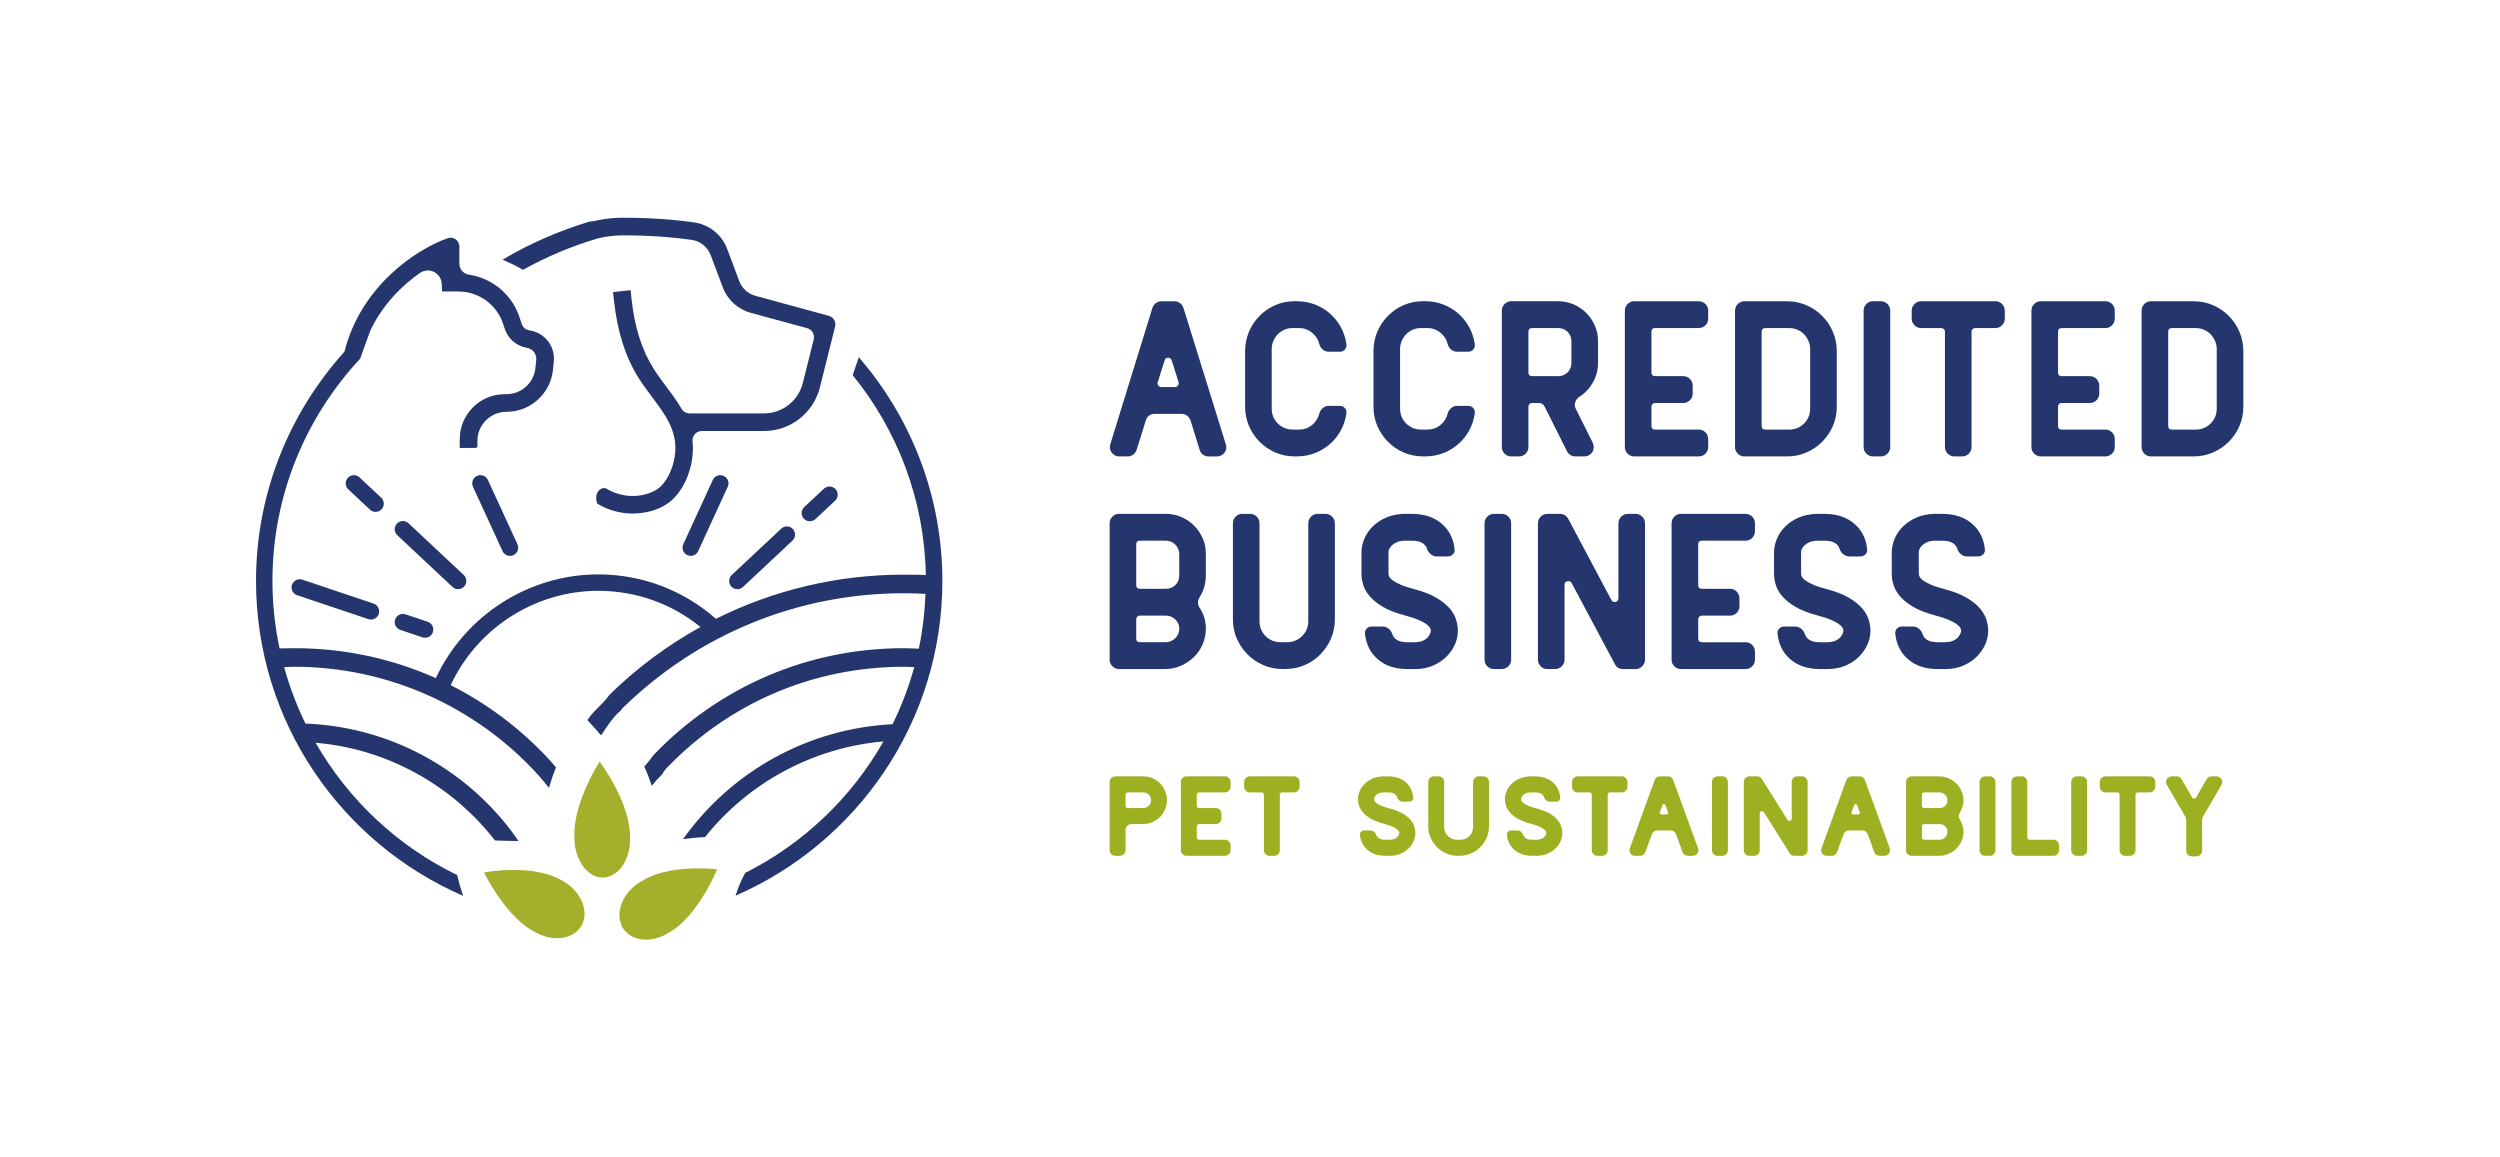 <?xml version="1.0" encoding="UTF-8"?>
<svg version="1.1" viewBox="0 0 888.92 411.4" xml:space="preserve" xmlns="http://www.w3.org/2000/svg" xmlns:cc="http://creativecommons.org/ns#" xmlns:dc="http://purl.org/dc/elements/1.1/" xmlns:rdf="http://www.w3.org/1999/02/22-rdf-syntax-ns#"><g transform="matrix(1.333 0 0 -1.333 0 411.4)"><g transform="scale(.1)"><path d="m2290.8 2133.5c-5.55-15.94-10.96-31.92-16.37-47.91 118.93-146.17 191.46-331.38 195.1-533.21-4.52 0.26-10.58 0.6-12 0.63-5.18 0.2-10.35 0.22-15 0.24l-4.02-0.17c-9.18 0.23-18.4 0.36-27.61 0.36-177.03 0-347.51-41.01-501.09-117.8-87.04 76.36-197.19 118.48-314.05 118.48-185.64 0-355.63-109.94-433.19-276.7-116.92 52.21-244.51 79.85-376.85 79.85-13.254 0-26.695-0.28-40.063-0.55-12.242 58.05-18.937 118.13-18.937 179.8 0 228.93 88.965 437.23 233.88 592.84 8.883 24.96 17.809 49.91 27.125 74.69 33.499 71.2 85.499 121.32 132.47 154.17 6.26 4.35 13.55 6.64 21.07 6.64 20.4 0 37.01-16.61 37.01-37.06l0.91-18.99h43.4c54.19 0 102.28-34.71 119.36-86.13l4.59-13.79c8.56-25.81 30.43-44.96 57.14-50.04l2.89-0.55c15.02-2.86 25.36-16.71 23.84-31.92l-2.17-21.67c-3.97-39.65-37.33-69.84-77.18-69.84h-4.8c-66.08 0-119.83-53.76-119.83-119.83l-0.26-23.51h42.5c2.65 0 4.8 2.15 4.8 4.8v13.93c0 42.84 34.73 77.57 77.57 77.57 64.01 0 117.62 48.5 124.01 112.2l2.21 22.12c3.92 39.06-22.56 74.68-61.09 82.18l-5.6 1.09c-8.75 1.68-15.92 7.98-18.73 16.42l-6.4 19.16c-19.81 59.46-72.28 103.25-134.35 112.58-14.7 2.21-25.77 14.39-25.77 29.26v45.8c0 7.63-3.72 14.82-9.93 19.21-4 2.82-8.7 4.32-13.59 4.32-2.67 0-5.29-0.44-7.81-1.35-84.22-29.73-231.22-127.73-275.2-302.72-146.33-162.17-235.86-376.44-235.86-611.58 0-375.81 227.77-699.1 552.4-839.85-6.24 18.199-11.58 36.687-15.87 55.5-158.63 76.871-290.26 200.6-377.57 352.83 187.9-15.77 362.4-111.16 478.45-260.58 17.2-0.402 34.44-1.43 51.46-1.34 3.72 0.02 7.42-0.062 11.14-0.051-10.52 15.352-21.37 30.442-33.01 44.762-132.85 163.61-326.64 260.26-535.18 268.5-23.387 47.93-42.461 98.25-56.801 150.6 9.281 0.28 18.566 0.8 27.785 0.8 246.9 0 483.86-105.32 650.14-288.96 9.88-10.91 19.09-22.481 28.39-33.961 5.45 18.481 11.57 36.731 18.86 54.601-9.04 10.44-18.03 20.95-27.45 30.8-74.67 78.19-160.33 141.35-253.51 188.45 70.35 151.66 224.86 251.7 393.61 251.7 100.48 0 195.67-34.05 272.62-96.51-87.46-48.45-168.97-108.67-242.16-180.33-10.72-15.05-24.1-28.14-37.21-41.06-4.78-4.7-9.13-9.78-13.4-14.92-2.61-3.62-5.39-7.12-7.92-10.8-0.28-0.4-0.54-0.83-0.81-1.24 12.34-13.22 24.43-26.61 36.02-40.23 1 1.17 2.14 2.22 3.18 3.36 6.68 10.43 13.41 20.84 20.9 30.73 8.11 10.68 16.46 21.19 26.72 29.92 0.58 0.49 1.19 0.79 1.77 1.27 1.78 2.87 3.92 5.57 6.45 8.03 201.83 196.9 467.81 305.32 748.98 305.32 18.99 0 38.2-0.65 57.75-1.69-1.96-49.91-7.75-98.83-17.81-146.25-13.36 0.58-26.77 1.35-39.94 1.35-254.01 0-490.89-101.15-667.52-284.74-7.68-10.92-16.15-21.25-24.82-31.41 7.78-16.47 14.34-33.49 19.74-50.949 8.98 10.919 18.53 21.369 28.6 31.309 2.27 4.91 5.3 9.53 9.15 13.65l2.64 2.83c167.18 173.93 391.69 269.73 632.21 269.73 9.16 0 18.47-0.49 27.78-0.79-14.55-53.03-34.06-103.94-57.9-152.42-225.42-11.21-430.21-125.86-558.74-306.35 19.52 2.508 39.12 4.289 58.78 5.558 116.15 145.03 287.35 238.29 475.76 254.93-85.41-150.28-213.93-273.03-369-350.81-0.2-0.391-0.18-0.84-0.41-1.243-10.65-18.55-18.44-38.64-25.12-59.39 324.2 140.94 551.64 463.86 551.64 839.34 0 228.11-84.33 436.56-222.89 596.98" fill="#25366f"/><path d="m1388 2370.6 3.99-3.38c0.43 0.25 0.91 0.44 1.35 0.69 0.68-0.38 1.39-0.7 2.06-1.09 62.08 34.38 128.18 62.33 197.36 83.09 20.91 5.19 43.56 8.6 68.37 8.6 82.92 0 145.99-6.59 184.34-12.12 22.84-3.39 42.06-18.92 50.2-40.55l32.3-86.1c12.41-33.14 40.21-58.48 74.36-67.81l150.71-41.11c12.89-3.46 20.74-16.84 17.5-29.81l-29.08-116.35c-11.91-47.7-54.59-81.02-103.77-81.02h-198.43c-8.75 0-16.94 4.7-21.33 12.25-12.84 21.98-27.99 42.2-41.77 60.63-12 16.04-23.35 31.21-33.33 47.18-31 49.46-50.07 110.03-58.32 185.2l-2.57 23.36-46.75-5.14 2.58-23.36c9.05-82.37 30.37-149.44 65.18-205 10.95-17.51 23.4-34.17 35.98-51.01 26.17-34.97 50.89-67.98 59.39-106.53 6.05-27.43 3.28-58.47-7.81-87.39-7.09-18.46-16.42-33.5-27.73-44.66-11.98-11.93-38.81-25.86-75.01-25.86-24.86 0-49.52 6.99-71.31 20.2l-0.61 0.37c-0.99 0.09-1.98 0.22-2.98 0.38-0.15-0.02-0.19-0.03-0.4-0.04-1.1-0.05-2.25-0.07-3.37-0.04-0.59-0.13-1.19-0.26-1.78-0.42-0.79-0.21-1.65-0.5-2.49-0.81-1.65-0.99-3.61-2.48-5.41-3.35-0.86-0.79-1.71-1.59-2.51-2.43-0.32-0.34-0.97-1.14-1.47-1.75-0.71-1.09-1.36-2.21-1.98-3.35-0.14-0.26-0.24-0.55-0.35-0.83-0.65-2.12-0.69-1.89-0.33-0.79-0.56-1.57-1.14-3.13-1.56-4.76-0.27-1.04-0.47-2.08-0.69-3.13-0.02-2.65-0.25-5.26-0.11-7.94 0.02-0.24 0.03-0.55 0.07-0.82 0.12-0.46 0.23-1.24 0.28-2.07 0.5-2.42 1.1-4.82 1.81-7.19 0.19-0.61 0.41-1.21 0.62-1.81 28.68-17.16 61.41-26.31 94.79-26.31 42.74 0 83.06 14.7 107.88 39.31 16.11 15.93 29.08 36.55 38.58 61.27 11.53 30.14 15.85 61.28 12.84 92.49-0.68 6.92 1.6 13.83 6.28 18.99 4.69 5.16 11.36 8.13 18.3 8.13h165.83c70.81 0 132.26 47.98 149.42 116.64l40.52 162.11c3.09 12.32-4.38 25.09-16.63 28.42l-196.31 53.54c-19.6 5.38-35.57 19.9-42.7 38.89l-32.29 86.13c-14.17 37.8-47.86 64.86-87.93 70.64-39.69 5.73-104.98 12.57-190.65 12.57-7.7 0-15.09-0.48-22.47-0.96-0.83-0.02-1.66 0-2.5-0.02-0.27-0.05-0.55-0.08-0.82-0.13-17.12-1.3-33.27-3.91-48.61-7.39-5.63-0.81-11.23-1.73-16.85-2.56-80.85-24.88-157.99-58.26-229.27-100.88 16.18-6.86 31.99-14.57 47.45-22.94l-0.06-0.07" fill="#25366f"/><path d="m1680.6 852.01c1.66 93.566-81.15 202.73-81.15 202.73s-29.34-45.07-49.33-101.69c-7.42-21.02-13.54-43.602-16.39-66.102-1.56-12.398-2.18-24.769-1.43-36.808 0.01-1.141-0.05-2.25-0.02-3.403 1.77-56.488 35.51-101.38 75.74-101.38 0.33 0 0.67 0 1 0.012 0.04-0.019 0.06-0.039 0.1-0.051 0.24-0.121 0.48-0.172 0.72-0.289 0.24 0.129 0.48 0.199 0.71 0.34 0.05 0.02 0.09 0.051 0.14 0.07 8.43 0.418 16.31 3.188 23.72 7.2 5.5 2.968 10.74 6.589 15.47 11.238 19.54 19.16 31.89 51.293 30.76 87.5 0 0.211-0.03 0.41-0.04 0.633" fill="#a4af2b"/><path d="m1710.5 735.19c-0.95-0.531-1.91-0.992-2.85-1.562-27.14-16.34-45.42-41.129-52.4-66.41-4.16-15.059-4.08-30.129 0.7-43.879 1.01-2.899 1.77-5.871 3.21-8.621 0.01-0.039 0.01-0.078 0.02-0.117 0.01-0.282 0.08-0.532 0.09-0.813 0.22-0.16 0.39-0.348 0.62-0.5 0.04-0.039 0.08-0.07 0.12-0.098 12.25-21.812 36.08-33.32 63.14-33.32 18.79 0 39.13 5.551 58.22 17.039 0.18 0.11 0.34 0.231 0.51 0.34 24.98 13.27 47.26 35.199 66.07 58.969 15.46 19.543 28.5 40.222 38.8 58.472 16.74 29.649 26.16 52.68 26.16 52.68s-20.7 2.649-50.3 2.649c-43.94 0-107.48-5.829-152.11-34.829" fill="#a4af2b"/><path d="m1498 738.23c-0.97 0.5-1.96 0.899-2.93 1.379-18.82 10.621-40.52 17.192-62.59 21.121-20.08 3.571-40.42 4.911-59.23 5.032-0.91 0-1.85 0.047-2.75 0.047-44.46 0-79.45-6.719-79.45-6.719s10.03-20.68 27.23-47.57c11.73-18.329 26.75-39.481 44.44-59.192 20.28-22.59 43.91-43.148 69.72-54.848 0.18-0.101 0.34-0.21 0.53-0.308 17.65-9.172 36-13.563 53.08-13.563 29.59 0 55.36 13.172 67.02 37.379 0.04 0.043 0.08 0.071 0.12 0.114 0.22 0.168 0.38 0.367 0.59 0.539-0.01 0.281 0.04 0.531 0.04 0.82v0.109c0.02 0.039 0.03 0.09 0.04 0.129 6.04 13.582 6.68 28.699 3.23 43.711-6.42 27.942-27.65 55.469-59.09 71.82" fill="#a4af2b"/><path d="m1016.8 1758.7-57.84 54.18c-8.82 8.28-22.667 7.85-30.957-1.01-8.265-8.83-7.82-22.69 1.016-30.95l57.836-54.17c4.223-3.96 9.602-5.93 14.965-5.93 5.84 0 11.67 2.33 15.99 6.93 8.27 8.84 7.82 22.7-1.01 30.95" fill="#25366f"/><path d="m1222 1514.7c5.84 0 11.67 2.33 15.99 6.93 8.27 8.83 7.82 22.69-1.01 30.95l-147.26 137.95c-8.83 8.26-22.68 7.83-30.96-1-8.27-8.84-7.82-22.7 1.01-30.95l147.26-137.96c4.23-3.96 9.6-5.92 14.97-5.92" fill="#25366f"/><path d="m1272.4 1816.8c-10.99-5.04-15.81-18.05-10.76-29.04l78.83-171.54c3.69-8.02 11.62-12.75 19.91-12.75 3.06 0 6.17 0.65 9.14 2.01 10.99 5.05 15.8 18.06 10.75 29.05l-78.82 171.54c-5.06 10.99-18.09 15.84-29.05 10.73" fill="#25366f"/><path d="m1901.4 1806.1-78.83-171.54c-5.04-10.99-0.23-24 10.76-29.05 2.96-1.36 6.08-2.01 9.13-2.01 8.29 0 16.23 4.73 19.92 12.75l78.82 171.54c5.05 10.99 0.24 24-10.75 29.04-10.99 5.07-24 0.24-29.05-10.73" fill="#25366f"/><path d="m2197.6 1782.7-52.3-49c-8.84-8.26-9.29-22.12-1.02-30.95 4.32-4.6 10.15-6.93 15.99-6.93 5.37 0 10.75 1.97 14.97 5.92l52.3 49.01c8.84 8.25 9.29 22.11 1.02 30.94-8.28 8.82-22.13 9.24-30.96 1.01" fill="#25366f"/><path d="m2083.9 1676.2-132-123.66c-8.84-8.26-9.28-22.12-1.02-30.95 4.32-4.6 10.15-6.93 15.99-6.93 5.37 0 10.75 1.96 14.97 5.92l132 123.67c8.84 8.25 9.29 22.11 1.02 30.95-8.29 8.81-22.14 9.24-30.96 1" fill="#25366f"/><path d="m806.55 1540.1c-11.465 3.76-23.879-2.34-27.731-13.8-3.859-11.46 2.321-23.89 13.786-27.74l189.92-63.8c2.308-0.77 4.664-1.14 6.972-1.14 9.156 0 17.688 5.78 20.758 14.93 3.86 11.47-2.32 23.89-13.785 27.74l-189.92 63.81" fill="#25366f"/><path d="m1081.7 1447.6c-11.45 3.78-23.88-2.34-27.73-13.8-3.86-11.46 2.32-23.89 13.78-27.74l59.16-19.87c2.31-0.77 4.67-1.13 6.97-1.13 9.16 0 17.69 5.77 20.76 14.92 3.86 11.47-2.32 23.9-13.78 27.75l-59.16 19.87" fill="#25366f"/><path d="m3088.2 2066.9c-1.19-3.17-0.7-6.14 1.47-8.89 2.16-2.76 4.82-4.14 7.98-4.14h36.67c3.15 0 5.71 1.38 7.68 4.14 1.97 2.75 2.57 5.72 1.78 8.89l-18.33 57.94c-1.58 4.73-4.83 7.09-9.76 7.09s-7.98-2.36-9.16-7.09zm-8.29-84.58c-5.52 0-10.44-1.58-14.78-4.72-4.34-3.17-7.3-7.5-8.87-13.01l-24.25-78.07c-1.97-5.52-5.12-9.86-9.46-13-4.34-3.17-9.27-4.73-14.78-4.73h-22.47c-4.35 0-8.19 0.98-11.53 2.95-3.36 1.97-6.21 4.43-8.58 7.4-2.36 2.95-3.84 6.39-4.43 10.33-0.59 3.95-0.3 7.89 0.88 11.84l112.36 363.67c1.97 5.53 5.12 9.86 9.46 13.03 4.34 3.14 9.26 4.72 14.78 4.72h34.31c5.51 0 10.44-1.58 14.78-4.72 4.33-3.17 7.48-7.5 9.46-13.03l112.95-363.67c2.75-7.89 1.67-15.27-3.25-22.17-4.94-6.91-11.74-10.35-20.41-10.35h-22.47c-5.52 0-10.45 1.56-14.78 4.73-4.35 3.14-7.3 7.48-8.87 13l-24.24 78.07c-1.98 5.51-5.14 9.84-9.47 13.01-4.34 3.14-9.27 4.72-14.78 4.72h-71.56" fill="#25366f"/><path d="m3402 1879.2c-15.94 6.9-29.95 16.45-42.07 28.67-12.13 12.21-21.62 26.31-28.46 42.29-6.83 15.96-10.25 33.2-10.25 51.74v147.83c0 18.14 3.42 35.29 10.25 51.44 6.84 16.17 16.33 30.37 28.46 42.58 12.12 12.23 26.13 21.78 42.07 28.69 15.92 6.9 33.14 10.35 51.68 10.35h5.32c16.95 0 32.92-2.87 47.9-8.57 14.98-5.72 28.39-13.71 40.21-23.97 11.83-10.25 21.59-22.36 29.27-36.36 7.7-13.99 12.72-29.26 15.09-45.82 0.78-5.53-0.6-10.26-4.14-14.2-3.55-3.95-8.09-5.9-13.61-5.9h-28.97c-5.91 0-11.24 1.86-15.97 5.61s-7.89 8.57-9.46 14.49c-3.16 12.61-9.76 22.97-19.81 31.05-10.05 8.07-21.58 12.11-34.59 12.11h-16.56c-7.89 0-15.29-1.48-22.18-4.43-6.9-2.95-12.81-6.99-17.74-12.13-4.93-5.12-8.87-11.13-11.83-18.03-2.95-6.89-4.43-14.1-4.43-21.58v-158.48c0-15.78 5.42-29.08 16.26-39.92s24.15-16.27 39.92-16.27h16.56c13.39 0 25.03 4.05 34.89 12.13 9.85 8.07 16.35 18.42 19.51 31.06 1.57 5.5 4.63 10.23 9.16 14.18 4.54 3.94 9.77 5.91 15.68 5.91h29.56c5.52 0 10.06-1.97 13.61-5.91 3.54-3.95 4.92-8.68 4.14-14.18-2.37-16.57-7.39-31.86-15.09-45.84-7.68-14.01-17.44-26.12-29.27-36.37-11.82-10.25-25.23-18.24-40.21-23.95-14.98-5.72-30.95-8.57-47.9-8.57h-5.32c-18.54 0-35.76 3.44-51.68 10.35" fill="#25366f"/><path d="m3744.4 1879.2c-15.93 6.9-29.95 16.45-42.07 28.67-12.13 12.21-21.61 26.31-28.45 42.29-6.84 15.96-10.26 33.2-10.26 51.74v147.83c0 18.14 3.42 35.29 10.26 51.44 6.84 16.17 16.32 30.37 28.45 42.58 12.12 12.23 26.14 21.78 42.07 28.69 15.93 6.9 33.15 10.35 51.68 10.35h5.32c16.95 0 32.92-2.87 47.91-8.57 14.97-5.72 28.38-13.71 40.21-23.97 11.83-10.25 21.58-22.36 29.27-36.36 7.69-13.99 12.71-29.26 15.08-45.82 0.78-5.53-0.59-10.26-4.14-14.2-3.55-3.95-8.09-5.9-13.6-5.9h-28.98c-5.91 0-11.23 1.86-15.96 5.61-4.74 3.75-7.9 8.57-9.47 14.49-3.16 12.61-9.75 22.97-19.81 31.05-10.05 8.07-21.58 12.11-34.59 12.11h-16.56c-7.89 0-15.28-1.48-22.17-4.43-6.91-2.95-12.82-6.99-17.75-12.13-4.93-5.12-8.86-11.13-11.82-18.03-2.96-6.89-4.44-14.1-4.44-21.58v-158.48c0-15.78 5.42-29.08 16.26-39.92s24.15-16.27 39.92-16.27h16.56c13.4 0 25.03 4.05 34.89 12.13 9.85 8.07 16.35 18.42 19.51 31.06 1.57 5.5 4.63 10.23 9.17 14.18 4.53 3.94 9.76 5.91 15.67 5.91h29.57c5.51 0 10.05-1.97 13.6-5.91 3.55-3.95 4.92-8.68 4.14-14.18-2.37-16.57-7.39-31.86-15.08-45.84-7.69-14.01-17.44-26.12-29.27-36.37s-25.24-18.24-40.21-23.95c-14.99-5.72-30.96-8.57-47.91-8.57h-5.32c-18.53 0-35.75 3.44-51.68 10.35" fill="#25366f"/><path d="m4156 2082.9c9.9 0 18.32 3.34 25.26 10.06 6.93 6.7 10.4 15.18 10.4 25.43v58.53c-0.39 9.85-3.96 18.05-10.7 24.56-6.74 6.5-15.06 9.74-24.96 9.74h-68.95c-6.74 0-10.11-3.36-10.11-10.06v-108.2c0-6.72 3.37-10.06 10.11-10.06zm-69-71.54c-3.16 0-5.63-1-7.4-2.97s-2.66-4.34-2.66-7.09v-107.64c0-6.7-2.44-12.52-7.33-17.44-4.9-4.92-10.85-7.38-17.88-7.38h-21.12c-6.65 0-12.41 2.46-17.3 7.38s-7.33 10.74-7.33 17.44v363.69c0 7.09 2.46 13.11 7.37 18.03 4.92 4.92 10.72 7.4 17.41 7.4h125.08c14.54 0 28.31-2.77 41.29-8.28 12.98-5.52 24.28-13.1 33.92-22.77s17.31-20.9 23.02-33.71c5.7-12.81 8.55-26.51 8.55-41.1v-58.53c0-18.93-4.53-36.37-13.59-52.34-9.08-15.96-21.1-28.68-36.08-38.15-5.53-3.53-9.27-8.47-11.23-14.78-1.98-6.31-1.39-12.23 1.77-17.74l44.94-89.88c1.97-4.34 2.86-8.67 2.66-13.01-0.2-4.35-1.38-8.28-3.54-11.83-2.18-3.54-5.13-6.41-8.88-8.58s-7.98-3.24-12.71-3.24h-23.65c-9.86 0-17.36 4.53-22.47 13.59l-59.14 118.28c-3.16 7.09-8.68 10.65-16.56 10.65h-17.14" fill="#25366f"/><path d="m4341.5 1876.2c-4.89 4.92-7.33 10.74-7.33 17.44v363.69c0 7.09 2.44 13.11 7.33 18.03s10.65 7.4 17.31 7.4h172.87c6.7 0 12.51-2.48 17.45-7.4 4.93-4.92 7.39-10.94 7.39-18.03v-20.7c0-7.09-2.46-13.1-7.39-18.03-4.94-4.94-10.75-7.4-17.45-7.4h-116.49c-6.71 0-10.06-3.36-10.06-10.06v-108.2c0-6.72 3.35-10.06 10.06-10.06h75.1c6.7 0 12.51-2.46 17.44-7.38 4.93-4.94 7.39-10.96 7.39-18.05v-21.29c0-6.7-2.46-12.52-7.39-17.44-4.93-4.94-10.74-7.38-17.44-7.38h-75.1c-3.16 0-5.62-1-7.39-2.97-1.78-1.97-2.67-4.34-2.67-7.09v-50.86c0-6.7 3.35-10.06 10.06-10.06h116.49c6.7 0 12.51-2.46 17.45-7.38 4.93-4.94 7.39-10.94 7.39-18.05v-21.29c0-6.7-2.46-12.52-7.39-17.44-4.94-4.92-10.75-7.38-17.45-7.38h-172.87c-6.66 0-12.42 2.46-17.31 7.38" fill="#25366f"/><path d="m4828.5 2155c0 7.48-1.49 14.69-4.45 21.58-2.98 6.9-6.93 12.91-11.88 18.03-4.96 5.14-10.9 9.18-17.83 12.13s-14.36 4.43-22.28 4.43h-62.97c-6.73 0-10.09-3.36-10.09-10.06v-250.72c0-6.7 3.36-10.06 10.09-10.06h62.97c15.84 0 29.21 5.43 40.11 16.27 10.88 10.84 16.33 24.14 16.33 39.92zm70.97-153.16c0-18.54-3.45-35.78-10.34-51.74-6.88-15.98-16.42-30.08-28.61-42.29-12.2-12.22-26.36-21.77-42.49-28.67-16.13-6.91-33.24-10.35-51.33-10.35h-113.89c-6.68 0-12.49 2.46-17.4 7.38-4.92 4.92-7.38 10.74-7.38 17.44v363.69c0 7.09 2.46 13.11 7.38 18.03 4.91 4.92 10.72 7.4 17.4 7.4h113.89c18.09 0 35.2-3.45 51.33-10.35 16.13-6.91 30.29-16.46 42.49-28.69 12.19-12.21 21.73-26.41 28.61-42.58 6.89-16.15 10.34-33.3 10.34-51.44v-147.83" fill="#25366f"/><path d="m5034.7 2275.4c4.88-4.92 7.33-10.94 7.33-18.03v-363.69c0-6.7-2.45-12.52-7.33-17.44-4.9-4.92-10.85-7.38-17.89-7.38h-21.11c-6.65 0-12.42 2.46-17.3 7.38-4.89 4.92-7.33 10.74-7.33 17.44v363.69c0 7.09 2.44 13.11 7.33 18.03 4.88 4.92 10.65 7.4 17.3 7.4h21.11c7.04 0 12.99-2.48 17.89-7.4" fill="#25366f"/><path d="m5195.4 1876.2c-4.93 4.92-7.4 10.74-7.4 17.44v307.5c0 3.17-0.98 5.63-2.95 7.41-1.98 1.77-4.35 2.65-7.1 2.65h-53.81c-6.71 0-12.52 2.46-17.44 7.4-4.94 4.93-7.4 10.94-7.4 18.03v20.7c0 7.09 2.46 13.11 7.4 18.03 4.92 4.92 10.73 7.4 17.44 7.4h198.69c6.7 0 12.51-2.48 17.45-7.4 4.92-4.92 7.39-10.94 7.39-18.03v-20.7c0-7.09-2.47-13.1-7.39-18.03-4.94-4.94-10.75-7.4-17.45-7.4h-53.81c-2.76 0-5.13-0.88-7.09-2.65-1.98-1.78-2.96-4.24-2.96-7.41v-307.5c0-6.7-2.47-12.52-7.4-17.44s-10.74-7.38-17.44-7.38h-21.29c-6.71 0-12.52 2.46-17.44 7.38" fill="#25366f"/><path d="m5426 1876.2c-4.88 4.92-7.33 10.74-7.33 17.44v363.69c0 7.09 2.45 13.11 7.33 18.03 4.89 4.92 10.65 7.4 17.31 7.4h172.87c6.7 0 12.51-2.48 17.45-7.4 4.93-4.92 7.39-10.94 7.39-18.03v-20.7c0-7.09-2.46-13.1-7.39-18.03-4.94-4.94-10.75-7.4-17.45-7.4h-116.49c-6.71 0-10.05-3.36-10.05-10.06v-108.2c0-6.72 3.34-10.06 10.05-10.06h75.1c6.7 0 12.51-2.46 17.44-7.38 4.93-4.94 7.4-10.96 7.4-18.05v-21.29c0-6.7-2.47-12.52-7.4-17.44-4.93-4.94-10.74-7.38-17.44-7.38h-75.1c-3.16 0-5.62-1-7.39-2.97-1.78-1.97-2.66-4.34-2.66-7.09v-50.86c0-6.7 3.34-10.06 10.05-10.06h116.49c6.7 0 12.51-2.46 17.45-7.38 4.93-4.94 7.39-10.94 7.39-18.05v-21.29c0-6.7-2.46-12.52-7.39-17.44-4.94-4.92-10.75-7.38-17.45-7.38h-172.87c-6.66 0-12.42 2.46-17.31 7.38" fill="#25366f"/><path d="m5913 2155c0 7.48-1.49 14.69-4.45 21.58-2.98 6.9-6.94 12.91-11.89 18.03-4.95 5.14-10.89 9.18-17.82 12.13s-14.36 4.43-22.28 4.43h-62.97c-6.73 0-10.1-3.36-10.1-10.06v-250.72c0-6.7 3.37-10.06 10.1-10.06h62.97c15.84 0 29.21 5.43 40.1 16.27s16.34 24.14 16.34 39.92zm70.96-153.16c0-18.54-3.45-35.78-10.33-51.74-6.89-15.98-16.42-30.08-28.61-42.29-12.2-12.22-26.37-21.77-42.49-28.67-16.13-6.91-33.25-10.35-51.34-10.35h-113.88c-6.69 0-12.49 2.46-17.41 7.38-4.91 4.92-7.37 10.74-7.37 17.44v363.69c0 7.09 2.46 13.11 7.37 18.03 4.92 4.92 10.72 7.4 17.41 7.4h113.88c18.09 0 35.21-3.45 51.34-10.35 16.12-6.91 30.29-16.46 42.49-28.69 12.19-12.21 21.72-26.41 28.61-42.58 6.88-16.15 10.33-33.3 10.33-51.44v-147.83" fill="#25366f"/><path d="m3108.7 1373.2c9.51 0 17.83 3.15 24.96 9.46s11.1 14.2 11.89 23.65c0.79 10.25-2.38 19.12-9.51 26.62-7.14 7.48-15.85 11.23-26.15 11.23h-68.95c-3.18 0-5.65-0.99-7.44-2.95-1.78-1.99-2.67-4.35-2.67-7.11v-50.86c0-6.7 3.37-10.04 10.11-10.04zm1.19 142.52c9.9 0 18.32 3.34 25.26 10.04 6.93 6.7 10.4 15.18 10.4 25.43v58.56c-0.39 9.45-4.06 17.54-10.99 24.24-6.94 6.7-15.16 10.05-24.67 10.05h-68.95c-6.74 0-10.11-3.35-10.11-10.05v-108.23c0-6.7 3.37-10.04 10.11-10.04zm106.63-105.86c0-14.98-2.86-29.08-8.56-42.28-5.71-13.2-13.57-24.65-23.6-34.3-10.03-9.67-21.63-17.34-34.81-23.06-13.17-5.73-27.23-8.58-42.18-8.58h-122.72c-6.69 0-12.49 2.46-17.41 7.4-4.91 4.93-7.37 10.73-7.37 17.45v363.67c0 7.11 2.46 13.1 7.37 18.04 4.92 4.93 10.72 7.39 17.41 7.39h125.08c14.54 0 28.31-2.76 41.29-8.28 12.98-5.53 24.29-13.11 33.92-22.76 9.64-9.67 17.31-20.9 23.02-33.71 5.7-12.81 8.56-26.52 8.56-41.09v-58.56c0-20.9-5.53-40.21-16.56-57.95-2.77-4.33-4.24-8.86-4.44-13.59-0.2-4.75 1.08-9.28 3.85-13.61 11.43-16.96 17.15-35.69 17.15-56.18" fill="#25366f"/><path d="m3370 1312c-15.97 6.9-30.07 16.47-42.28 28.7-12.22 12.2-21.79 26.3-28.68 42.26-6.9 15.98-10.35 33.22-10.35 51.76v255.45c0 7.11 2.44 13.1 7.33 18.04 4.89 4.93 10.65 7.39 17.3 7.39h21.12c7.03 0 12.99-2.46 17.88-7.39 4.89-4.94 7.33-10.93 7.33-18.04v-260.78c0-15.77 5.45-29.09 16.34-39.93 10.88-10.84 24.25-16.25 40.1-16.25h16.63c15.84 0 29.31 5.41 40.4 16.25 11.08 10.84 16.63 24.16 16.63 39.93v260.78c0 7.11 2.46 13.1 7.39 18.04 4.92 4.93 10.74 7.39 17.44 7.39h21.29c6.7 0 12.52-2.46 17.45-7.39 4.93-4.94 7.39-10.93 7.39-18.04v-255.45c0-18.54-3.46-35.78-10.35-51.76-6.9-15.96-16.36-30.06-28.38-42.26-12.04-12.23-26.12-21.8-42.28-28.7-16.18-6.89-33.52-10.35-52.05-10.35h-5.91c-18.53 0-35.77 3.46-51.74 10.35" fill="#25366f"/><path d="m3747.5 1444.7c-24.05 6.31-43.56 13.9-58.54 22.77-14.99 8.87-26.71 18.22-35.18 28.09-8.49 9.84-14.3 20-17.45 30.45-3.16 10.45-4.73 20.21-4.73 29.27v59.73c0.38 11.84 3.15 23.65 8.28 35.49 5.12 11.81 12.51 22.46 22.17 31.93 9.66 9.46 21.29 17.15 34.89 23.07 13.6 5.9 29.07 9.26 46.42 10.04h23.07c31.93 0 58.04-8.48 78.35-25.43 20.3-16.96 32.02-39.61 35.19-68.01v-0.59c0.78-5.52-0.7-10.15-4.44-13.88-3.75-3.75-8.38-5.63-13.9-5.63h-28.97c-5.92 0-11.24 1.88-15.97 5.63-4.73 3.73-8.08 8.36-10.05 13.88v0.59c-4.73 14.59-18.14 21.89-40.21 21.89h-21.29c-7.89-0.41-14.4-1.77-19.52-4.14-5.13-2.36-9.37-5.13-12.71-8.28-3.36-3.16-5.72-6.31-7.1-9.47-1.38-3.14-2.07-5.7-2.07-7.68v-59.14c0-1.97 0.79-4.53 2.37-7.67 1.57-3.17 4.82-6.53 9.76-10.06 4.92-3.56 11.91-7.31 20.99-11.23 9.06-3.95 21.29-7.89 36.66-11.84 23.65-6.31 42.97-13.9 57.96-22.77 14.97-8.87 26.7-18.24 35.18-28.09 8.47-9.86 14.28-20.02 17.44-30.45 3.16-10.44 4.73-20.21 4.73-29.27 0-12.23-2.56-24.24-7.68-36.08-5.13-11.81-12.42-22.56-21.88-32.22-9.46-9.67-21.09-17.64-34.89-23.95-13.81-6.31-29.57-9.67-47.31-10.06h-23.06c-31.93 0-57.95 8.48-78.06 25.43-20.11 16.96-31.74 39.63-34.89 68.01-0.79 5.51 0.59 10.25 4.14 14.2 3.55 3.92 8.07 5.9 13.6 5.9h28.97c5.92 0 11.24-1.88 15.97-5.61 4.73-3.75 8.08-8.57 10.06-14.49 4.73-14.59 18.13-21.88 40.21-21.88h21.28c8.67 0.4 15.68 1.86 21 4.44 5.32 2.56 9.46 5.6 12.42 9.16 2.96 3.55 5.02 6.89 6.21 10.06 1.18 3.14 1.77 5.5 1.77 7.09 0 1.97-0.79 4.53-2.37 7.69-1.57 3.15-4.83 6.51-9.75 10.06-4.93 3.54-11.93 7.29-20.99 11.23-9.08 3.93-21.1 7.87-36.08 11.82" fill="#25366f"/><path d="m4023.5 1708.2c4.89-4.94 7.33-10.93 7.33-18.04v-363.67c0-6.72-2.44-12.52-7.33-17.45-4.89-4.94-10.85-7.4-17.88-7.4h-21.11c-6.66 0-12.42 2.46-17.31 7.4-4.89 4.93-7.33 10.73-7.33 17.45v363.67c0 7.11 2.44 13.1 7.33 18.04 4.89 4.93 10.65 7.39 17.31 7.39h21.11c7.03 0 12.99-2.46 17.88-7.39" fill="#25366f"/><path d="m4180.7 1535.8c-4.95-1.19-7.42-4.33-7.42-9.45v-199.88c0-6.72-2.44-12.52-7.33-17.45-4.89-4.94-10.85-7.4-17.88-7.4h-21.11c-6.66 0-12.42 2.46-17.31 7.4-4.89 4.93-7.33 10.73-7.33 17.45v363.67c0 7.11 2.46 13.1 7.39 18.04 4.93 4.93 10.74 7.39 17.45 7.39h33.71c9.84 0 17.34-4.53 22.47-13.6l114.72-215.84c2.36-4.74 6.11-6.5 11.23-5.33 5.12 1.19 7.69 4.53 7.69 10.06v199.28c0 7.11 2.46 13.1 7.39 18.04 4.93 4.93 10.74 7.39 17.45 7.39h21.29c6.7 0 12.51-2.46 17.44-7.39 4.93-4.94 7.39-10.93 7.39-18.04v-363.67c0-6.72-2.47-12.52-7.41-17.45-4.94-4.94-10.77-7.4-17.49-7.4h-33.8c-10.28 0-17.6 4.53-21.94 13.62l-115.04 215.84c-2.77 4.33-6.63 5.91-11.56 4.72" fill="#25366f"/><path d="m4466.2 1309c-4.89 4.93-7.33 10.73-7.33 17.45v363.67c0 7.11 2.44 13.1 7.33 18.04 4.89 4.93 10.65 7.39 17.31 7.39h172.87c6.7 0 12.51-2.46 17.45-7.39 4.93-4.94 7.39-10.93 7.39-18.04v-20.69c0-7.11-2.46-13.12-7.39-18.04-4.94-4.92-10.75-7.39-17.45-7.39h-116.49c-6.71 0-10.05-3.35-10.05-10.05v-108.23c0-6.7 3.34-10.04 10.05-10.04h75.1c6.7 0 12.51-2.48 17.44-7.4 4.93-4.94 7.4-10.94 7.4-18.03v-21.28c0-6.72-2.47-12.52-7.4-17.47-4.93-4.92-10.74-7.38-17.44-7.38h-75.1c-3.16 0-5.62-0.99-7.39-2.95-1.78-1.99-2.66-4.35-2.66-7.11v-50.86c0-6.7 3.34-10.04 10.05-10.04h116.49c6.7 0 12.51-2.48 17.45-7.4 4.93-4.92 7.39-10.94 7.39-18.02v-21.29c0-6.72-2.46-12.52-7.39-17.45-4.94-4.94-10.75-7.4-17.45-7.4h-172.87c-6.66 0-12.42 2.46-17.31 7.4" fill="#25366f"/><path d="m4848 1444.7c-24.05 6.31-43.56 13.9-58.54 22.77-14.99 8.87-26.71 18.22-35.19 28.09-8.48 9.84-14.29 20-17.44 30.45-3.16 10.45-4.73 20.21-4.73 29.27v59.73c0.38 11.84 3.15 23.65 8.28 35.49 5.11 11.81 12.51 22.46 22.17 31.93 9.66 9.46 21.29 17.15 34.89 23.07 13.6 5.9 29.07 9.26 46.42 10.04h23.07c31.93 0 58.04-8.48 78.35-25.43 20.3-16.96 32.02-39.61 35.19-68.01v-0.59c0.78-5.52-0.7-10.15-4.44-13.88-3.75-3.75-8.38-5.63-13.9-5.63h-28.97c-5.92 0-11.24 1.88-15.97 5.63-4.73 3.73-8.09 8.36-10.05 13.88v0.59c-4.74 14.59-18.14 21.89-40.21 21.89h-21.29c-7.89-0.41-14.4-1.77-19.52-4.14-5.13-2.36-9.37-5.13-12.71-8.28-3.36-3.16-5.72-6.31-7.1-9.47-1.39-3.14-2.07-5.7-2.07-7.68v-59.14c0-1.97 0.79-4.53 2.37-7.67 1.57-3.17 4.82-6.53 9.75-10.06 4.93-3.56 11.92-7.31 21-11.23 9.06-3.95 21.28-7.89 36.66-11.84 23.65-6.31 42.96-13.9 57.95-22.77 14.98-8.87 26.7-18.24 35.19-28.09 8.47-9.86 14.28-20.02 17.44-30.45 3.16-10.44 4.73-20.21 4.73-29.27 0-12.23-2.57-24.24-7.68-36.08-5.13-11.81-12.42-22.56-21.88-32.22-9.47-9.67-21.1-17.64-34.9-23.95s-29.56-9.67-47.3-10.06h-23.07c-31.93 0-57.95 8.48-78.05 25.43-20.11 16.96-31.74 39.63-34.89 68.01-0.8 5.51 0.59 10.25 4.14 14.2 3.54 3.92 8.07 5.9 13.6 5.9h28.97c5.92 0 11.24-1.88 15.97-5.61 4.73-3.75 8.08-8.57 10.05-14.49 4.74-14.59 18.13-21.88 40.21-21.88h21.29c8.67 0.4 15.68 1.86 21 4.44 5.32 2.56 9.46 5.6 12.42 9.16 2.95 3.55 5.02 6.89 6.21 10.06 1.18 3.14 1.77 5.5 1.77 7.09 0 1.97-0.8 4.53-2.37 7.69-1.58 3.15-4.83 6.51-9.75 10.06-4.94 3.54-11.93 7.29-21 11.23-9.07 3.93-21.09 7.87-36.07 11.82" fill="#25366f"/><path d="m5162 1444.7c-24.05 6.31-43.57 13.9-58.54 22.77-14.99 8.87-26.72 18.22-35.19 28.09-8.48 9.84-14.29 20-17.44 30.45-3.16 10.45-4.73 20.21-4.73 29.27v59.73c0.38 11.84 3.14 23.65 8.28 35.49 5.11 11.81 12.51 22.46 22.17 31.93 9.66 9.46 21.29 17.15 34.89 23.07 13.6 5.9 29.07 9.26 46.42 10.04h23.06c31.94 0 58.05-8.48 78.36-25.43 20.3-16.96 32.02-39.61 35.18-68.01v-0.59c0.79-5.52-0.69-10.15-4.43-13.88-3.75-3.75-8.38-5.63-13.9-5.63h-28.98c-5.91 0-11.23 1.88-15.96 5.63-4.73 3.73-8.09 8.36-10.06 13.88v0.59c-4.73 14.59-18.14 21.89-40.21 21.89h-21.28c-7.9-0.41-14.4-1.77-19.52-4.14-5.13-2.36-9.37-5.13-12.72-8.28-3.35-3.16-5.71-6.31-7.09-9.47-1.39-3.14-2.07-5.7-2.07-7.68v-59.14c0-1.97 0.78-4.53 2.37-7.67 1.56-3.17 4.82-6.53 9.75-10.06 4.93-3.56 11.92-7.31 20.99-11.23 9.07-3.95 21.29-7.89 36.67-11.84 23.65-6.31 42.96-13.9 57.95-22.77 14.98-8.87 26.7-18.24 35.19-28.09 8.47-9.86 14.28-20.02 17.44-30.45 3.15-10.44 4.73-20.21 4.73-29.27 0-12.23-2.57-24.24-7.68-36.08-5.13-11.81-12.43-22.56-21.88-32.22-9.47-9.67-21.1-17.64-34.9-23.95s-29.56-9.67-47.3-10.06h-23.07c-31.93 0-57.95 8.48-78.05 25.43-20.11 16.96-31.74 39.63-34.89 68.01-0.8 5.51 0.59 10.25 4.13 14.2 3.55 3.92 8.08 5.9 13.61 5.9h28.97c5.92 0 11.24-1.88 15.97-5.61 4.73-3.75 8.07-8.57 10.05-14.49 4.73-14.59 18.13-21.88 40.21-21.88h21.29c8.67 0.4 15.68 1.86 21 4.44 5.32 2.56 9.46 5.6 12.41 9.16 2.96 3.55 5.03 6.89 6.22 10.06 1.18 3.14 1.77 5.5 1.77 7.09 0 1.97-0.8 4.53-2.37 7.69-1.58 3.15-4.83 6.51-9.76 10.06-4.93 3.54-11.92 7.29-20.99 11.23-9.07 3.93-21.09 7.87-36.07 11.82" fill="#25366f"/><path d="m3048.7 930.86c5.43 0 10.27 1.821 14.51 5.45 4.25 3.613 6.6 8.242 7.08 13.851 0.47 6.09-1.36 11.352-5.48 15.801-4.13 4.43-9.26 6.66-15.4 6.66h-41.04c-1.65 0-3.07-0.59-4.25-1.762-1.18-1.168-1.76-2.558-1.76-4.199v-29.82c0-1.879 0.58-3.34 1.76-4.399 1.18-1.05 2.6-1.582 4.25-1.582zm-31.13-42.808c-4.25 0-7.85-1.469-10.79-4.422-2.95-2.949-4.42-6.418-4.42-10.43v-54.84c0-4.019-1.48-7.5-4.43-10.449s-6.43-4.41-10.44-4.41h-12.74c-4.01 0-7.49 1.461-10.43 4.41-2.95 2.949-4.42 6.43-4.42 10.449v181.86c0 4.25 1.47 7.85 4.42 10.8 2.94 2.95 6.42 4.41 10.43 4.41h74.66c8.97 0 17.34-1.72 25.12-5.12 7.79-3.43 14.57-8.14 20.35-14.162 5.78-6.007 10.26-12.968 13.45-20.878 3.18-7.911 4.65-16.321 4.42-25.29-0.24-8.73-2.12-16.871-5.66-24.41-3.54-7.558-8.2-14.101-13.98-19.648-5.78-5.551-12.56-9.902-20.34-13.09-7.79-3.184-16.05-4.781-24.77-4.781h-30.43" fill="#9db021"/><path d="m3278.1 841.84c2.95-2.969 4.43-6.469 4.43-10.508v-12.852c0-4.05-1.48-7.558-4.43-10.531-2.95-2.969-6.43-4.449-10.44-4.449h-102.96c-4.01 0-7.49 1.461-10.44 4.41s-4.42 6.43-4.42 10.449v181.86c0 4.25 1.47 7.85 4.42 10.8s6.43 4.41 10.44 4.41h102.96c4.01 0 7.49-1.48 10.44-4.45 2.95-2.99 4.43-6.6 4.43-10.88v-12.498c0-4.043-1.48-7.543-4.43-10.532-2.95-2.968-6.43-4.449-10.44-4.449h-69.34c-1.66 0-3.07-0.59-4.25-1.762-1.18-1.168-1.77-2.558-1.77-4.199v-29.82c0-1.879 0.59-3.34 1.77-4.399 1.18-1.05 2.59-1.582 4.25-1.582h44.58c4.25 0 7.84-1.461 10.79-4.41s4.42-6.551 4.42-10.777v-12.41c0-4.242-1.47-7.832-4.42-10.782-2.95-2.949-6.54-4.429-10.79-4.429h-44.58c-1.66 0-3.07-0.531-4.25-1.563-1.18-1.058-1.77-2.519-1.77-4.398v-29.82c0-1.641 0.59-3.032 1.77-4.2 1.18-1.172 2.59-1.761 4.25-1.761h69.34c4.01 0 7.49-1.481 10.44-4.469" fill="#9db021"/><path d="m3375.8 807.91c-2.96 2.93-4.43 6.41-4.43 10.41v148.3c0 1.641-0.59 3.051-1.76 4.238-1.19 1.172-2.6 1.762-4.25 1.762h-31.85c-4.01 0-7.49 1.481-10.43 4.449-2.96 2.989-4.42 6.489-4.42 10.532v12.498c0 4.28 1.46 7.89 4.42 10.88 2.94 2.97 6.42 4.45 10.43 4.45h117.83c4.24 0 7.84-1.48 10.79-4.45 2.95-2.99 4.43-6.6 4.43-10.88v-12.498c0-4.043-1.48-7.543-4.43-10.532-2.95-2.968-6.55-4.449-10.79-4.449h-31.49c-1.65 0-3.07-0.59-4.25-1.762-1.18-1.187-1.76-2.597-1.76-4.238v-148.3c0-4-1.48-7.48-4.43-10.41-2.95-2.949-6.55-4.41-10.79-4.41h-12.38c-4.02 0-7.5 1.461-10.44 4.41" fill="#9db021"/><path d="m3691.2 889.02c-14.15 3.769-25.71 8.25-34.67 13.421-8.97 5.18-15.99 10.758-21.06 16.778-5.07 6-8.55 12.051-10.43 18.179-1.9 6.122-2.84 11.883-2.84 17.313 0 7.277 1.54 14.469 4.6 21.539 3.07 7.051 7.44 13.398 13.09 19.059 5.67 5.651 12.62 10.301 20.88 13.951s17.57 5.7 27.95 6.17h13.45c19.11 0 34.67-5.02 46.7-15.04 12.04-10.019 18.99-23.511 20.88-40.511 0.47-3.297-0.35-6.129-2.48-8.488-2.12-2.371-4.84-3.539-8.14-3.539h-16.98c-3.77 0-7.02 1.097-9.73 3.32-2.71 2.207-4.66 5.058-5.84 8.539-2.83 8.609-10.85 12.91-24.06 12.91h-12.73c-4.96-0.242-9.09-1.109-12.39-2.641-3.31-1.539-5.84-3.359-7.61-5.492-1.77-2.109-3.01-4.117-3.71-5.988-0.71-1.898-1.06-3.301-1.06-4.238 0-1.172 0.47-2.723 1.41-4.59 0.94-1.883 2.89-3.891 5.84-6 2.95-2.133 7.13-4.352 12.56-6.723 5.43-2.34 12.62-4.699 21.58-7.051 14.16-3.769 25.71-8.238 34.68-13.41 8.96-5.199 15.98-10.789 21.05-16.777 5.07-6.02 8.55-12.07 10.44-18.191 1.88-6.11 2.83-11.891 2.83-17.301 0-7.289-1.54-14.469-4.6-21.539-3.07-7.051-7.43-13.418-13.09-19.071-5.66-5.64-12.62-10.347-20.88-14.121-8.25-3.769-17.57-5.758-27.95-5.988h-13.8c-18.87 0-34.38 5-46.52 15.039-12.16 10.02-19.17 23.512-21.06 40.5-0.24 3.301 0.71 6.141 2.83 8.5 2.12 2.34 4.83 3.539 8.14 3.539h16.99c3.77 0 7.01-1.117 9.72-3.316 2.71-2.211 4.66-5.063 5.84-8.543 2.83-8.61 10.85-12.91 24.06-12.91h12.74c4.96 0.23 9.08 1.113 12.38 2.64 3.3 1.52 5.84 3.36 7.61 5.481 1.77 2.109 3.01 4.109 3.72 6 0.7 1.879 1.06 3.3 1.06 4.242 0 1.168-0.48 2.687-1.42 4.59-0.94 1.867-2.89 3.867-5.84 6-2.95 2.117-7.13 4.347-12.55 6.707-5.43 2.351-12.63 4.711-21.59 7.051" fill="#9db021"/><path d="m3889 803.5c-11.09 0-21.41 2.051-30.97 6.191-9.55 4.118-17.93 9.778-25.12 16.969-7.19 7.211-12.85 15.57-16.98 25.141-4.13 9.551-6.19 19.859-6.19 30.961v117.46c0 4.25 1.47 7.85 4.42 10.8s6.42 4.41 10.44 4.41h12.74c4 0 7.48-1.46 10.44-4.41 2.94-2.95 4.42-6.53 4.42-10.76v-120.42c0-4.699 0.88-9.059 2.65-13.059 1.77-4.011 4.19-7.519 7.26-10.59 3.06-3.062 6.6-5.472 10.61-7.242 4.01-1.758 8.37-2.64 13.09-2.64h9.91c4.48 0 8.78 0.882 12.92 2.64 4.12 1.77 7.71 4.18 10.79 7.242 3.06 3.071 5.48 6.579 7.25 10.59 1.77 4 2.65 8.36 2.65 13.059v120.42c0 4.23 1.47 7.81 4.43 10.76 2.94 2.95 6.42 4.41 10.43 4.41h12.38c4.25 0 7.85-1.46 10.8-4.41 2.94-2.95 4.42-6.55 4.42-10.8v-117.46c0-11.102-2.07-21.41-6.19-30.961-4.13-9.571-9.79-17.93-16.98-25.141-7.2-7.191-15.63-12.851-25.3-16.969-9.68-4.14-19.94-6.191-30.78-6.191h-3.54" fill="#9db021"/><path d="m4083.2 889.02c-14.15 3.769-25.71 8.25-34.67 13.421-8.97 5.18-15.98 10.758-21.05 16.778-5.08 6-8.55 12.051-10.44 18.179-1.89 6.122-2.83 11.883-2.83 17.313 0 7.277 1.53 14.469 4.6 21.539 3.06 7.051 7.43 13.398 13.09 19.059 5.66 5.651 12.62 10.301 20.88 13.951 8.25 3.65 17.57 5.7 27.95 6.17h13.45c19.1 0 34.67-5.02 46.7-15.04 12.03-10.019 18.98-23.511 20.87-40.511 0.48-3.297-0.35-6.129-2.47-8.488-2.13-2.371-4.84-3.539-8.14-3.539h-16.98c-3.78 0-7.02 1.097-9.73 3.32-2.71 2.207-4.66 5.058-5.84 8.539-2.83 8.609-10.85 12.91-24.06 12.91h-12.74c-4.95-0.242-9.08-1.109-12.38-2.641-3.31-1.539-5.84-3.359-7.61-5.492-1.77-2.109-3.01-4.117-3.71-5.988-0.71-1.898-1.07-3.301-1.07-4.238 0-1.172 0.47-2.723 1.42-4.59 0.94-1.883 2.88-3.891 5.84-6 2.94-2.133 7.13-4.352 12.56-6.723 5.42-2.34 12.61-4.699 21.58-7.051 14.15-3.769 25.71-8.238 34.68-13.41 8.96-5.199 15.97-10.789 21.05-16.777 5.07-6.02 8.55-12.07 10.44-18.191 1.88-6.11 2.83-11.891 2.83-17.301 0-7.289-1.54-14.469-4.6-21.539-3.07-7.051-7.43-13.418-13.09-19.071-5.67-5.64-12.62-10.347-20.88-14.121-8.26-3.769-17.57-5.758-27.95-5.988h-13.8c-18.88 0-34.38 5-46.53 15.039-12.15 10.02-19.17 23.512-21.05 40.5-0.24 3.301 0.71 6.141 2.83 8.5 2.12 2.34 4.83 3.539 8.13 3.539h16.99c3.77 0 7.01-1.117 9.73-3.316 2.71-2.211 4.66-5.063 5.84-8.543 2.83-8.61 10.84-12.91 24.06-12.91h12.74c4.95 0.23 9.07 1.113 12.38 2.64 3.3 1.52 5.84 3.36 7.61 5.481 1.77 2.109 3 4.109 3.71 6 0.71 1.879 1.07 3.3 1.07 4.242 0 1.168-0.48 2.687-1.42 4.59-0.95 1.867-2.89 3.867-5.84 6-2.95 2.117-7.14 4.347-12.56 6.707-5.43 2.351-12.62 4.711-21.59 7.051" fill="#9db021"/><path d="m4250.4 807.91c-2.96 2.93-4.43 6.41-4.43 10.41v148.3c0 1.641-0.59 3.051-1.76 4.238-1.19 1.172-2.6 1.762-4.25 1.762h-31.85c-4.01 0-7.49 1.481-10.43 4.449-2.96 2.989-4.43 6.489-4.43 10.532v12.498c0 4.28 1.47 7.89 4.43 10.88 2.94 2.97 6.42 4.45 10.43 4.45h117.83c4.24 0 7.84-1.48 10.79-4.45 2.95-2.99 4.42-6.6 4.42-10.88v-12.498c0-4.043-1.47-7.543-4.42-10.532-2.95-2.968-6.55-4.449-10.79-4.449h-31.49c-1.66 0-3.07-0.59-4.25-1.762-1.18-1.187-1.77-2.597-1.77-4.238v-148.3c0-4-1.48-7.48-4.42-10.41-2.95-2.949-6.55-4.41-10.79-4.41h-12.38c-4.02 0-7.5 1.461-10.44 4.41" fill="#9db021"/><path d="m4427.5 919.55c-0.48-1.422-0.3-2.711 0.53-3.879 0.82-1.203 1.94-1.781 3.36-1.781h14.15c1.42 0 2.53 0.578 3.36 1.781 0.83 1.168 1 2.457 0.54 3.879l-7.08 19.097c-0.71 1.903-2.07 2.84-4.07 2.84-2.01 0-3.24-0.937-3.72-2.84zm-7.08-48.473c-3.3 0-6.19-0.957-8.67-2.84-2.48-1.886-4.3-4.226-5.48-7.066l-17.34-47.774c-1.18-3.066-3.01-5.488-5.49-7.25-2.47-1.769-5.36-2.648-8.66-2.648h-13.45c-5.19 0-9.26 2.109-12.21 6.359-2.94 4.243-3.47 8.852-1.59 13.789l66.17 181.88c1.17 3.06 3.01 5.49 5.48 7.24 2.48 1.78 5.37 2.66 8.67 2.66h21.23c3.3 0 6.2-0.88 8.67-2.66 2.48-1.75 4.3-4.18 5.48-7.24l66.17-181.88c0.94-2.589 1.24-5.058 0.88-7.418-0.35-2.359-1.24-4.492-2.65-6.371-1.41-1.89-3.18-3.41-5.3-4.597-2.13-1.18-4.49-1.762-7.08-1.762h-13.09c-3.31 0-6.2 0.879-8.67 2.648-2.48 1.762-4.31 4.184-5.49 7.25l-17.33 47.774c-1.19 2.84-3.01 5.18-5.49 7.066-2.48 1.883-5.37 2.84-8.67 2.84h-36.09" fill="#9db021"/><path d="m4604.6 1011c2.94-2.95 4.42-6.55 4.42-10.8v-181.86c0-4.019-1.48-7.5-4.42-10.449-2.96-2.949-6.43-4.41-10.44-4.41h-12.74c-4.02 0-7.49 1.461-10.44 4.41s-4.42 6.43-4.42 10.449v181.86c0 4.25 1.47 7.85 4.42 10.8s6.42 4.41 10.44 4.41h12.74c4.01 0 7.48-1.46 10.44-4.41" fill="#9db021"/><path d="m4698.2 922.21c-2.83-0.84-4.24-2.781-4.24-5.84v-98.012c0-4.019-1.48-7.5-4.43-10.449s-6.43-4.41-10.44-4.41h-12.74c-4.01 0-7.49 1.461-10.43 4.41-2.95 2.949-4.42 6.43-4.42 10.449v181.86c0 4.25 1.47 7.85 4.42 10.8 2.94 2.95 6.42 4.41 10.43 4.41h20.53c5.42 0 9.67-2.36 12.74-7.07l68.29-108.98c1.64-2.598 3.94-3.481 6.9-2.66 2.94 0.82 4.42 2.769 4.42 5.84v97.661c0 4.25 1.47 7.85 4.42 10.8s6.43 4.41 10.44 4.41h12.38c4.25 0 7.84-1.46 10.79-4.41s4.43-6.55 4.43-10.8v-181.86c0-4.019-1.48-7.5-4.43-10.449s-6.54-4.41-10.79-4.41h-20.16c-5.67 0-9.91 2.34-12.74 7.07l-68.29 108.98c-1.89 2.597-4.25 3.48-7.08 2.66" fill="#9db021"/><path d="m4938.8 919.55c-0.47-1.422-0.3-2.711 0.53-3.879 0.83-1.203 1.95-1.781 3.36-1.781h14.16c1.41 0 2.53 0.578 3.36 1.781 0.82 1.168 1 2.457 0.53 3.879l-7.08 19.097c-0.7 1.903-2.07 2.84-4.07 2.84s-3.24-0.937-3.71-2.84zm-7.07-48.473c-3.31 0-6.2-0.957-8.67-2.84-2.48-1.886-4.31-4.226-5.49-7.066l-17.33-47.774c-1.19-3.066-3.01-5.488-5.49-7.25-2.48-1.769-5.37-2.648-8.67-2.648h-13.45c-5.19 0-9.25 2.109-12.2 6.359-2.95 4.243-3.48 8.852-1.59 13.789l66.16 181.88c1.18 3.06 3.01 5.49 5.49 7.24 2.48 1.78 5.36 2.66 8.67 2.66h21.23c3.29 0 6.19-0.88 8.67-2.66 2.47-1.75 4.3-4.18 5.48-7.24l66.17-181.88c0.93-2.589 1.23-5.058 0.88-7.418-0.36-2.359-1.24-4.492-2.66-6.371-1.41-1.89-3.18-3.41-5.3-4.597-2.12-1.18-4.49-1.762-7.08-1.762h-13.09c-3.31 0-6.19 0.879-8.67 2.648-2.48 1.762-4.3 4.184-5.48 7.25l-17.34 47.774c-1.19 2.84-3.01 5.18-5.48 7.066-2.48 1.883-5.37 2.84-8.68 2.84h-36.08" fill="#9db021"/><path d="m5194.6 865.96c0.47 6.07-1.36 11.289-5.48 15.598-4.13 4.339-9.26 6.492-15.4 6.492h-41.04c-1.65 0-3.07-0.531-4.25-1.563-1.18-1.058-1.76-2.519-1.76-4.398v-29.82c0-1.641 0.58-3.032 1.76-4.2 1.18-1.172 2.6-1.761 4.25-1.761h40.33c5.43 0 10.27 1.863 14.51 5.613 4.25 3.75 6.6 8.41 7.08 14.039zm-67.93 70.879c0-1.879 0.58-3.34 1.76-4.399 1.18-1.05 2.6-1.582 4.25-1.582h41.04c6.14 0 11.27 2.172 15.4 6.5 4.12 4.321 5.95 9.539 5.48 15.61-0.48 5.609-2.83 10.293-7.08 14.043-4.24 3.726-9.08 5.609-14.51 5.609h-40.33c-1.65 0-3.07-0.59-4.25-1.762-1.18-1.168-1.76-2.558-1.76-4.199zm110.74-68.949c0-8.961-1.71-17.34-5.13-25.121-3.42-7.79-8.08-14.571-13.97-20.348-5.9-5.781-12.86-10.391-20.88-13.813-8.02-3.41-16.4-5.109-25.12-5.109h-73.25c-4.01 0-7.49 1.461-10.43 4.41-2.95 2.949-4.42 6.43-4.42 10.449v181.86c0 4.25 1.47 7.85 4.42 10.8 2.94 2.95 6.42 4.41 10.43 4.41h73.25c8.72 0 17.1-1.72 25.12-5.12 8.02-3.43 14.98-8.02 20.88-13.798 5.89-5.793 10.55-12.621 13.97-20.532 3.42-7.91 5.13-16.21 5.13-24.941-0.47-12.269-3.89-23.48-10.26-33.617-3.31-5.434-3.31-10.742 0-15.91 6.37-10.16 9.79-21.352 10.26-33.621" fill="#9db021"/><path d="m5318.3 1011c2.94-2.95 4.42-6.55 4.42-10.8v-181.86c0-4.019-1.48-7.5-4.42-10.449-2.96-2.949-6.43-4.41-10.44-4.41h-12.74c-4.01 0-7.49 1.461-10.43 4.41-2.96 2.949-4.43 6.43-4.43 10.449v181.86c0 4.25 1.47 7.85 4.43 10.8 2.94 2.95 6.42 4.41 10.43 4.41h12.74c4.01 0 7.48-1.46 10.44-4.41" fill="#9db021"/><path d="m5488.1 841.84c2.95-2.969 4.43-6.469 4.43-10.508v-12.852c0-4.05-1.48-7.558-4.43-10.531-2.95-2.969-6.43-4.449-10.44-4.449h-97.65c-4.02 0-7.49 1.461-10.44 4.41s-4.42 6.43-4.42 10.449v181.86c0 4.25 1.47 7.85 4.42 10.8s6.42 4.41 10.44 4.41h12.74c4.01 0 7.48-1.46 10.44-4.41 2.94-2.95 4.42-6.53 4.42-10.76v-147.95c0-1.637 0.59-3.071 1.77-4.239 1.17-1.172 2.59-1.761 4.25-1.761h64.03c4.01 0 7.49-1.481 10.44-4.469" fill="#9db021"/><path d="m5562.8 1011c2.95-2.95 4.42-6.55 4.42-10.8v-181.86c0-4.019-1.47-7.5-4.42-10.449s-6.43-4.41-10.44-4.41h-12.74c-4.01 0-7.49 1.461-10.43 4.41-2.96 2.949-4.43 6.43-4.43 10.449v181.86c0 4.25 1.47 7.85 4.43 10.8 2.94 2.95 6.42 4.41 10.43 4.41h12.74c4.01 0 7.49-1.46 10.44-4.41" fill="#9db021"/><path d="m5658.3 807.91c-2.95 2.93-4.42 6.41-4.42 10.41v148.3c0 1.641-0.59 3.051-1.77 4.238-1.18 1.172-2.6 1.762-4.25 1.762h-31.84c-4.02 0-7.49 1.481-10.44 4.449-2.95 2.989-4.42 6.489-4.42 10.532v12.498c0 4.28 1.47 7.89 4.42 10.88 2.95 2.97 6.42 4.45 10.44 4.45h117.83c4.24 0 7.83-1.48 10.79-4.45 2.95-2.99 4.42-6.6 4.42-10.88v-12.498c0-4.043-1.47-7.543-4.42-10.532-2.96-2.968-6.55-4.449-10.79-4.449h-31.49c-1.66 0-3.08-0.59-4.25-1.762-1.18-1.187-1.77-2.597-1.77-4.238v-148.3c0-4-1.48-7.48-4.42-10.41-2.96-2.949-6.55-4.41-10.79-4.41h-12.39c-4.01 0-7.49 1.461-10.44 4.41" fill="#9db021"/><path d="m5852.6 956c2.34 0 4.09 0.93 5.26 2.832l28.17 49.178c3.07 4.94 7.44 7.42 13.09 7.42h13.45c2.83 0 5.42-0.7 7.78-2.11 2.36-1.42 4.13-3.26 5.31-5.49 1.18-2.24 1.83-4.72 1.95-7.44 0.11-2.71-0.53-5.249-1.95-7.601l-49.53-85.269c-1.42-2.129-2.13-4.61-2.13-7.438v-83.152c0-4-1.46-7.481-4.39-10.418-2.92-2.953-6.49-4.442-10.7-4.442h-12.63c-3.98 0-7.43 1.489-10.35 4.442-2.93 2.937-4.39 6.418-4.39 10.418v83.152c0 2.828-0.7 5.309-2.12 7.438l-49.53 85.269c-1.42 2.352-2.13 4.891-2.13 7.601 0 2.72 0.65 5.2 1.95 7.44 1.29 2.23 3.12 4.07 5.48 5.49 2.36 1.41 4.95 2.11 7.79 2.11h13.09c5.66 0 10.02-2.48 13.09-7.42l28.17-49.178c1.17-1.902 2.93-2.832 5.27-2.832" fill="#9db021"/></g></g></svg>
